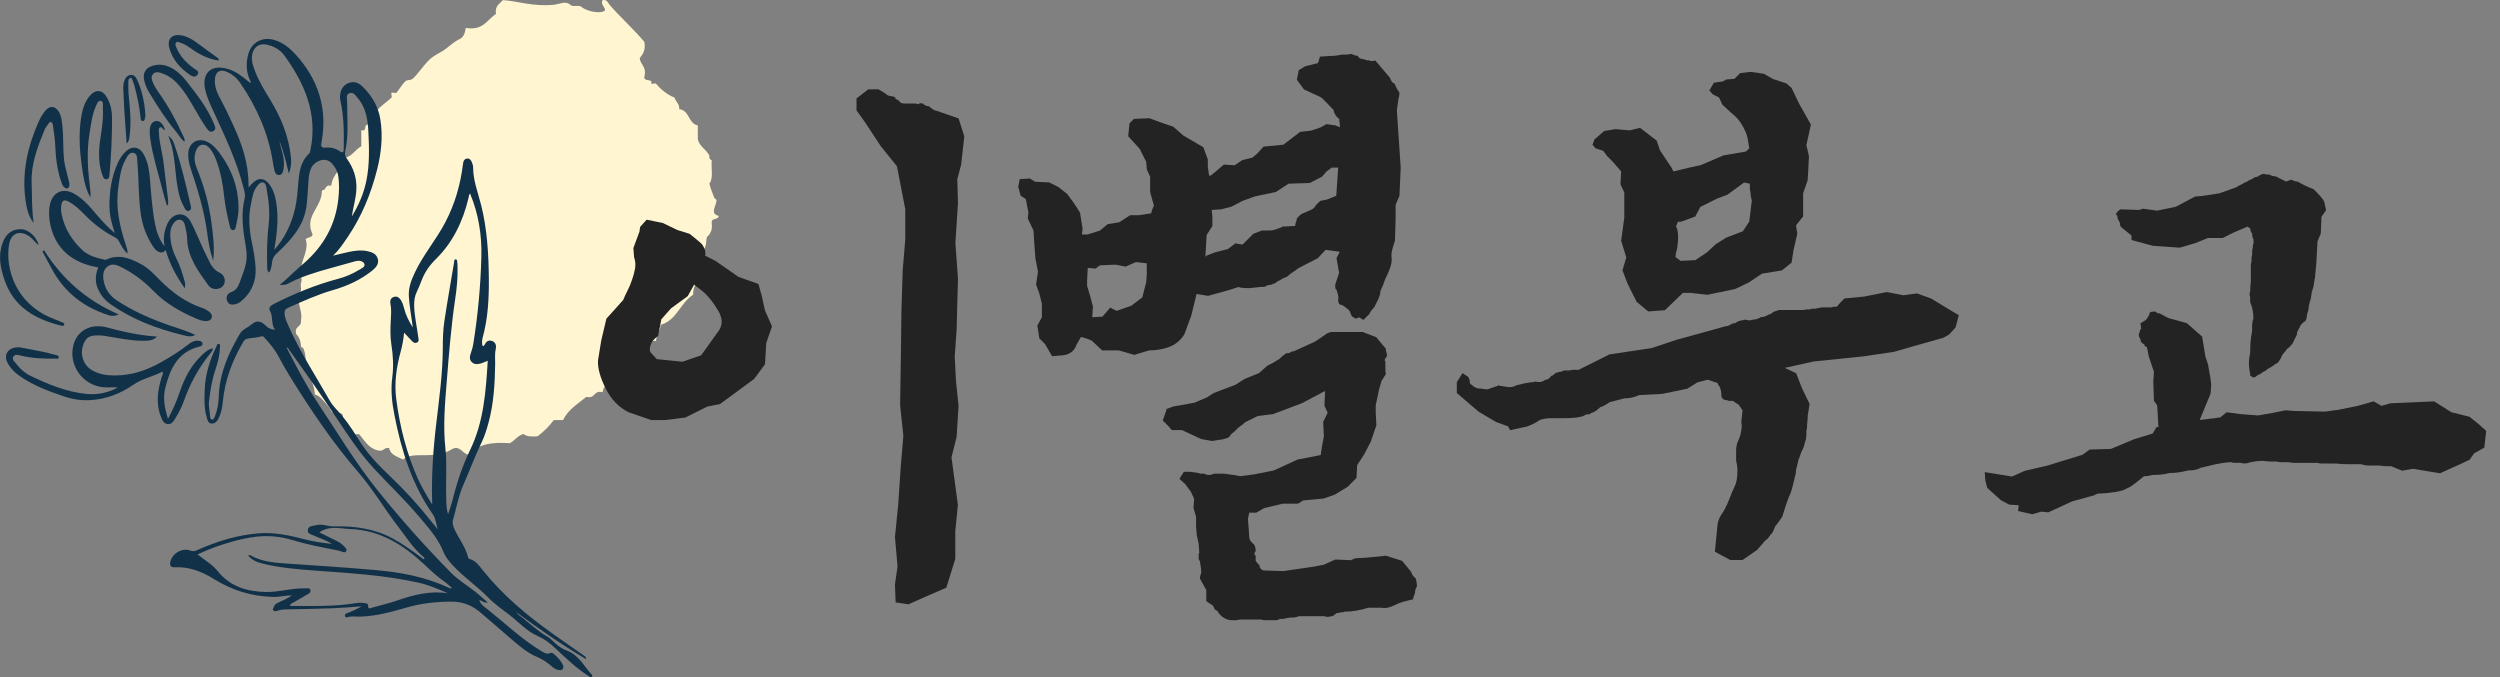 <svg width="155" height="42" viewBox="0 0 155 42" fill="none" xmlns="http://www.w3.org/2000/svg">
<rect x="0" y="0" width="155" height="42" fill="#808080" stroke="none"/>
<path fill-rule="evenodd" clip-rule="evenodd" d="M37.359 0.723C37.783 0.599 37.174 0.362 37.359 0.006C37.649 -0.036 37.68 0.16 37.793 0.295C38.366 0.971 39.28 1.797 39.951 2.597C40.044 3.123 39.853 3.361 39.662 3.603C39.708 4.037 40.105 4.119 39.951 4.754C39.899 5.023 40.286 4.925 40.384 5.043C40.4 5.064 40.364 5.172 40.384 5.188C40.436 5.219 40.632 5.141 40.673 5.188C40.895 5.461 41.319 5.864 41.824 6.05C41.886 6.323 42.134 6.411 42.113 6.767C42.764 6.84 42.66 7.66 43.264 7.774V8.636C43.378 9.095 43.786 9.265 43.982 9.642C43.961 9.807 44.013 9.9 44.126 9.931C44.085 10.422 44.24 11.098 43.982 11.371C44.049 11.65 44.137 11.903 44.271 12.233C44.291 12.29 44.421 12.393 44.415 12.378C44.477 12.682 43.946 13.245 44.56 13.384C44.544 13.658 44.085 13.482 44.126 13.818C44.163 14.133 44.126 14.319 43.982 14.535C43.971 14.556 43.827 14.706 43.837 14.68C43.739 14.969 43.848 15.33 43.548 15.542C43.543 15.97 43.713 16.089 43.693 16.404C43.651 17.121 42.955 17.452 42.975 18.272C42.18 18.773 41.964 19.852 40.962 20.141C40.937 20.549 40.699 20.74 40.673 21.147C40.327 21.034 40.286 21.442 40.095 21.581C40.044 21.617 39.847 21.534 39.806 21.581C39.698 21.715 39.651 21.756 39.517 21.87C39.295 22.056 39.207 22.494 38.8 22.448C38.82 22.804 38.572 22.892 38.511 23.166C38.144 23.568 37.463 23.656 37.359 24.317C36.787 24.172 36.926 24.745 36.353 24.606C35.832 25.039 35.218 25.385 34.913 26.046H34.335C34.046 26.428 33.71 26.763 33.328 27.052C32.972 27.073 32.637 27.073 32.466 26.908C32.079 27 31.919 27.32 31.604 27.48C30.799 27.424 30.118 27.465 29.591 27.77C29.416 27.873 29.018 27.821 29.158 28.198C28.729 28.198 28.668 27.826 28.296 27.77C28.022 27.78 27.888 27.971 27.578 28.059C27.444 28.095 27.284 28.028 27.145 28.059C27.026 28.084 27.006 28.188 26.856 28.203C26.205 28.27 25.416 28.1 24.987 28.492C24.642 28.306 24.208 28.219 24.125 27.775C23.779 27.718 23.811 28.038 23.408 27.919C22.83 27.78 22.598 27.29 22.257 26.913C21.921 26.959 21.705 26.887 21.539 26.768C21.426 26.448 21.235 26.206 21.25 25.762C21.214 25.462 20.616 25.726 20.533 25.473C20.435 25.277 20.254 25.055 20.105 24.9C19.939 24.729 19.805 24.528 19.526 24.466C19.464 23.852 19.273 23.372 18.948 23.026C18.948 22.469 18.995 22.02 18.804 21.586C18.773 21.519 18.67 21.596 18.659 21.442C18.649 21.23 18.582 20.905 18.37 20.724C18.215 20.187 18.726 20.311 18.659 19.862C18.762 19.408 18.515 18.985 18.515 18.567C18.515 18.247 18.613 18.205 18.659 17.988C18.685 17.854 18.618 17.689 18.659 17.56C18.768 17.204 18.613 17.338 18.659 16.698C18.706 16.048 19.175 15.449 18.948 14.83C19.062 14.706 19.341 14.742 19.382 14.54C18.835 13.374 19.965 12.889 19.96 11.805C20.244 11.805 20.141 11.413 20.533 11.516C20.631 10.752 21.224 10.478 21.395 9.787C21.854 9.673 22.025 9.265 22.401 9.069V8.063C22.706 8.171 22.598 7.882 22.69 7.774C22.747 7.712 22.933 7.691 22.98 7.629C23.072 7.5 23.052 7.325 23.124 7.196C23.165 7.118 23.258 7.216 23.268 7.051C23.284 6.783 23.965 6.354 24.275 6.045C24.322 5.998 24.229 5.807 24.275 5.756C24.322 5.704 24.512 5.802 24.564 5.756C24.719 5.621 24.894 5.26 25.137 5.038C25.25 4.935 25.436 4.992 25.571 4.894C25.818 4.708 26.242 4.078 26.577 3.743C26.84 3.479 27.067 3.381 27.439 3.164C27.728 2.999 28.012 2.674 28.445 2.447C28.729 2.349 28.828 2.065 28.879 1.73C29.973 1.915 30.19 1.219 30.748 0.868C30.67 0.357 30.98 0.238 31.181 0.006C32.064 0.057 33.024 0.424 34.345 0.295C34.675 0.264 35.073 0.026 35.352 0.295C35.527 0.465 35.904 0.274 36.069 0.439C36.209 0.579 36.88 0.847 37.365 0.728L37.359 0.723Z" fill="#FFF5D1"/>
<path d="M36.626 42C35.795 41.494 35.098 40.818 34.396 40.157C34.071 39.853 33.72 39.595 33.312 39.419C32.642 39.125 32.167 38.573 31.604 38.139C31.155 37.793 30.675 37.463 30.288 37.065C29.591 36.348 28.755 35.796 28.079 35.058C27.852 34.81 27.624 34.547 27.501 34.232C27.15 33.349 26.52 32.668 25.926 31.966C25.08 30.965 24.125 30.061 23.232 29.101C22.308 28.11 21.575 26.99 20.837 25.875C19.892 24.451 18.907 23.057 17.91 21.669C17.879 21.622 17.864 21.55 17.766 21.545C18.349 22.68 18.927 23.805 19.624 24.863C20.873 26.747 22.029 28.688 23.449 30.448C24.868 32.208 26.375 33.896 27.965 35.512C28.424 35.976 29.008 36.322 29.524 36.73C29.756 36.916 29.973 37.122 30.236 37.349C29.994 37.406 29.885 37.231 29.715 37.205C29.808 37.499 30.055 37.638 30.262 37.804C31.351 38.676 32.363 39.646 33.565 40.369C33.736 40.472 33.901 40.586 34.118 40.488C34.185 40.457 34.267 40.488 34.324 40.534C34.541 40.72 34.742 40.921 34.876 41.174C34.928 41.277 34.969 41.396 34.871 41.494C34.789 41.577 34.68 41.556 34.572 41.525C34.458 41.494 34.355 41.442 34.267 41.365C33.973 41.107 33.674 40.885 33.297 40.73C32.667 40.472 32.146 40.002 31.625 39.559C31.016 39.037 30.417 38.511 29.808 37.989C29.297 37.556 28.734 37.308 28.037 37.303C27.072 37.298 26.133 37.401 25.204 37.669C24.104 37.989 22.994 38.294 21.828 38.222C21.787 38.222 21.745 38.227 21.704 38.232C21.596 38.237 21.436 38.34 21.395 38.206C21.343 38.031 21.549 38.01 21.658 37.964C21.9 37.871 22.127 37.757 22.427 37.592C21.776 37.638 21.219 37.69 20.656 37.711C19.753 37.747 18.85 37.757 17.941 37.778C17.689 37.783 17.436 37.773 17.193 37.871C17.116 37.902 17.023 37.912 16.95 37.85C16.863 37.767 16.966 37.7 16.981 37.623C17.023 37.463 17.162 37.401 17.296 37.339C17.559 37.215 17.833 37.107 18.101 36.911C17.673 36.916 17.291 37.024 16.899 37.009C15.577 36.967 14.364 36.591 13.244 35.889C12.501 35.424 11.701 35.125 10.808 35.171C10.597 35.181 10.524 35.068 10.555 34.872C10.643 34.325 11.299 33.932 11.815 34.139C11.985 34.206 12.114 34.16 12.258 34.092C13.477 33.556 14.731 33.163 16.063 33.065C17.028 32.993 17.962 33.194 18.886 33.437C19.412 33.576 19.954 33.654 20.584 33.721C20.207 33.478 19.851 33.39 19.531 33.236C19.351 33.148 19.056 33.117 19.082 32.864C19.113 32.575 19.433 32.611 19.64 32.554C19.991 32.461 20.336 32.647 20.692 32.637C21.978 32.601 23.227 32.771 24.378 33.401C24.971 33.726 25.513 34.113 26.055 34.521C26.128 34.578 26.205 34.629 26.282 34.686C26.355 34.578 26.262 34.536 26.221 34.5C25.601 33.979 25.183 33.292 24.698 32.668C23.831 31.548 23.113 30.314 22.184 29.241C20.62 27.434 19.294 25.457 18.034 23.434C17.75 22.98 17.487 22.51 17.234 22.04C17.017 21.638 16.723 21.297 16.419 20.961C16.362 20.899 16.316 20.822 16.212 20.853C15.939 20.941 15.655 20.941 15.376 20.992C15.257 21.013 15.17 21.054 15.092 21.183C14.4 22.345 13.941 23.578 13.812 24.936C13.781 25.287 13.704 25.643 13.539 25.963C13.451 26.128 13.327 26.267 13.131 26.262C12.919 26.257 12.868 26.061 12.826 25.906C12.651 25.333 12.666 24.745 12.692 24.156C12.728 23.217 13.002 22.34 13.409 21.498C13.446 21.426 13.461 21.302 13.559 21.318C13.683 21.343 13.637 21.472 13.637 21.56C13.621 22.025 13.502 22.474 13.358 22.913C13.141 23.542 13.043 24.192 12.96 24.853C12.919 25.178 13.007 25.504 13.028 25.824C13.028 25.896 13.043 26.009 13.152 26.015C13.255 26.015 13.28 25.911 13.312 25.839C13.482 25.436 13.554 25.008 13.564 24.58C13.606 23.145 14.168 21.89 14.875 20.688C15.03 20.425 15.366 20.311 15.603 20.11C15.949 19.81 16.223 19.934 16.496 20.208C16.63 20.342 16.796 20.425 17.054 20.445C16.78 20.079 16.95 19.65 16.749 19.299C16.63 19.093 16.749 18.959 16.966 18.85C18.246 18.205 19.562 17.658 20.951 17.291C21.42 17.168 21.864 16.977 22.277 16.724C22.422 16.636 22.669 16.543 22.587 16.352C22.499 16.166 22.241 16.14 22.029 16.197C21.518 16.337 21.007 16.486 20.491 16.626C19.572 16.879 18.664 17.152 17.817 17.606C17.694 17.674 17.565 17.658 17.327 17.663C17.704 17.384 17.962 17.111 18.241 16.853C18.442 16.667 18.648 16.486 18.855 16.311C20.078 15.242 20.811 13.921 20.982 12.295C21.028 11.851 21.038 11.418 20.982 10.974C20.935 10.633 20.785 10.349 20.558 10.112C20.166 9.704 19.521 9.978 19.314 10.38C19.113 10.773 19.134 11.216 19.098 11.645C19.067 12.022 19.051 12.404 19.005 12.775C18.834 14.024 18.039 14.891 17.167 15.702C16.992 15.862 16.899 16.017 16.868 16.249C16.837 16.466 16.826 16.703 16.677 16.899C16.568 16.806 16.568 16.693 16.568 16.579C16.543 15.697 16.548 14.814 16.656 13.931C16.749 13.162 16.656 12.398 16.517 11.64C16.491 11.5 16.46 11.351 16.31 11.315C16.15 11.278 16.047 11.418 15.954 11.526C15.686 11.846 15.645 12.249 15.562 12.636C15.386 13.446 15.454 14.267 15.619 15.046C15.727 15.557 15.815 16.068 15.846 16.574C15.903 17.436 15.582 18.179 14.891 18.727C14.819 18.783 14.726 18.825 14.638 18.85C14.411 18.907 14.184 18.923 14.081 18.649C13.988 18.396 14.106 18.195 14.333 18.112C14.628 18.004 14.757 17.792 14.855 17.524C14.994 17.142 15.154 16.76 15.242 16.357C15.366 15.805 15.232 15.268 15.149 14.731C15.025 13.916 14.973 13.1 15.17 12.29C15.232 12.037 15.133 11.794 15.072 11.552C14.674 9.983 13.982 8.532 13.312 7.072C13.074 6.556 12.821 6.05 12.708 5.487C12.537 4.666 12.966 3.949 14.106 4.269C14.659 4.424 15.082 4.79 15.515 5.141C15.582 5.059 15.505 4.997 15.485 4.945C15.262 4.444 15.252 3.923 15.381 3.402C15.577 2.617 16.285 2.24 17.059 2.493C17.565 2.659 17.967 2.979 18.318 3.366C19.696 4.878 20.295 6.638 19.959 8.682C19.949 8.734 19.944 8.785 19.934 8.837C19.882 9.059 19.913 9.183 20.202 9.152C20.496 9.121 20.796 9.193 21.044 9.363C21.296 9.539 21.307 9.405 21.312 9.193C21.327 8.192 21.327 7.196 21.1 6.215C21.074 6.106 21.074 5.983 21.09 5.869C21.136 5.534 21.286 5.275 21.616 5.146C21.957 5.017 22.241 5.131 22.478 5.368C23.056 5.936 23.459 6.607 23.583 7.412C23.748 8.455 23.64 9.487 23.382 10.509C23 12.006 22.427 13.42 21.555 14.7C21.286 15.098 21.018 15.501 20.651 15.851C20.976 15.774 21.307 15.686 21.632 15.619C22.003 15.542 22.375 15.49 22.757 15.568C23.046 15.63 23.325 15.722 23.418 16.032C23.516 16.352 23.314 16.584 23.093 16.765C22.37 17.348 21.534 17.73 20.656 17.983C19.681 18.262 18.767 18.68 17.849 19.088C17.683 19.16 17.637 19.253 17.642 19.423C17.657 19.748 17.807 20.027 17.936 20.316C18.643 21.89 19.593 23.336 20.44 24.833C20.636 25.184 20.956 25.467 21.214 25.782C21.647 26.309 22.009 26.892 22.375 27.465C22.876 28.239 23.506 28.879 24.171 29.514C25.075 30.376 25.926 31.295 26.701 32.281C26.819 32.435 26.948 32.585 27.129 32.807C27.041 32.441 27.01 32.152 26.84 31.899C25.544 30.041 24.884 27.935 24.455 25.736C24.3 24.956 24.218 24.192 24.321 23.398C24.409 22.721 24.373 22.03 24.264 21.354C24.187 20.863 24.202 20.368 24.228 19.872C24.244 19.526 24.28 19.181 24.207 18.835C24.171 18.659 24.207 18.489 24.398 18.417C24.6 18.339 24.744 18.437 24.853 18.603C24.956 18.763 25.013 18.943 25.059 19.129C25.157 19.532 25.338 19.893 25.596 20.306C25.508 19.614 25.384 19 25.348 18.375C25.317 17.844 25.493 17.379 25.72 16.899C26.241 15.79 27.052 14.855 27.614 13.771C28.213 12.631 28.553 11.418 28.708 10.148C28.729 9.998 28.765 9.874 28.925 9.838C29.106 9.797 29.199 9.916 29.256 10.06C29.292 10.158 29.333 10.261 29.333 10.365C29.333 11.191 29.637 11.949 29.834 12.729C30.205 14.215 30.293 15.738 30.308 17.266C30.319 18.499 30.257 19.728 29.927 20.925C29.88 21.09 29.87 21.276 29.916 21.447C29.994 21.467 30.019 21.421 30.045 21.374C30.138 21.183 30.277 21.065 30.499 21.137C30.732 21.214 30.783 21.426 30.737 21.627C30.665 21.942 30.706 22.252 30.701 22.567C30.68 23.79 30.613 25.003 30.293 26.19C30.179 26.608 30.055 27.021 29.87 27.408C29.441 28.296 29.096 29.22 28.703 30.123C28.409 30.805 28.29 31.527 28.089 32.229C28.032 32.42 28.089 32.611 28.177 32.807C28.445 33.401 28.868 33.912 29.023 34.557C29.034 34.598 29.044 34.634 29.096 34.65C29.498 34.748 29.71 35.078 29.942 35.367C31.191 36.926 32.709 38.185 34.324 39.331C34.959 39.78 35.594 40.219 36.229 40.663C36.28 40.699 36.347 40.72 36.332 40.864C34.82 39.971 33.405 38.98 32.001 37.953C32.048 38.01 32.089 38.067 32.146 38.113C32.208 38.17 32.28 38.211 32.347 38.263C32.874 38.681 33.364 39.14 33.947 39.476C34.133 39.584 34.267 39.744 34.427 39.884C34.654 40.09 34.902 40.25 35.207 40.364C35.542 40.493 35.852 40.777 36.079 41.066C36.28 41.319 36.466 41.582 36.683 41.819C36.714 41.85 36.709 41.917 36.724 41.964H36.662L36.626 42ZM30.236 22.37C30.055 22.438 29.916 22.51 29.767 22.546C29.581 22.593 29.384 22.598 29.24 22.438C29.09 22.278 29.121 22.097 29.188 21.906C29.256 21.71 29.317 21.503 29.348 21.297C29.632 19.521 29.797 17.73 29.844 15.929C29.88 14.566 29.668 13.255 29.142 11.996C29.064 12.084 29.07 12.192 29.044 12.29C28.698 13.73 28.079 15.031 27.015 16.073C26.618 16.466 26.329 16.884 26.138 17.39C26.05 17.627 25.952 17.859 25.844 18.086C25.709 18.36 25.673 18.644 25.678 18.943C25.694 19.619 25.854 20.275 25.937 20.936C25.952 21.054 25.993 21.168 25.854 21.235C25.725 21.302 25.627 21.23 25.544 21.147C25.39 20.992 25.245 20.832 25.054 20.626C25.013 21.049 24.946 21.416 24.848 21.777C24.579 22.753 24.435 23.744 24.569 24.76C24.791 26.464 25.209 28.11 25.906 29.679C26.029 29.958 26.174 30.226 26.324 30.49C26.468 30.753 26.628 31.006 26.799 31.285C26.737 29.581 26.85 27.924 27.046 26.278C27.232 24.703 27.449 23.134 27.454 21.545C27.454 21.008 27.47 20.466 27.547 19.939C27.728 18.716 27.95 17.498 28.151 16.28C28.166 16.197 28.141 16.079 28.249 16.079C28.352 16.079 28.342 16.197 28.352 16.275C28.368 16.368 28.363 16.466 28.368 16.559C28.388 17.235 28.316 17.906 28.218 18.566C27.97 20.239 27.836 21.927 27.702 23.609C27.588 24.998 27.464 26.396 27.614 27.795C27.728 28.823 27.624 29.855 27.666 30.887C27.676 31.197 27.666 31.512 27.779 31.883C27.877 31.589 27.965 31.357 28.027 31.114C28.301 30.01 28.646 28.931 29.142 27.909C29.994 26.159 30.123 24.28 30.241 22.355L30.236 22.37ZM15.366 34.428C15.469 34.428 15.505 34.418 15.526 34.428C16.264 34.851 17.09 34.892 17.9 34.949C19.701 35.068 21.503 35.187 23.304 35.347C24.848 35.481 26.36 35.765 27.779 36.42C27.846 36.451 27.913 36.508 28.022 36.456C27.862 36.317 27.728 36.183 27.573 36.074C27.119 35.76 26.721 35.388 26.324 35.011C25.023 33.788 23.567 32.869 21.72 32.802C21.08 32.776 20.414 32.57 19.799 33.008C20.166 33.189 20.522 33.365 20.878 33.54C21.09 33.643 21.271 33.788 21.42 33.963C21.482 34.031 21.513 34.113 21.451 34.191C21.4 34.263 21.322 34.247 21.25 34.221C21.131 34.185 21.012 34.134 20.889 34.113C19.959 33.938 19.036 33.757 18.127 33.483C17.41 33.267 16.672 33.189 15.918 33.272C15.407 33.328 14.906 33.442 14.411 33.576C13.683 33.778 12.976 34.025 12.248 34.376C12.491 34.557 12.697 34.717 12.909 34.867C13.141 35.032 13.348 35.223 13.528 35.445C14.292 36.384 15.34 36.678 16.491 36.704C17.291 36.72 18.07 36.456 18.876 36.482C19.005 36.482 19.191 36.42 19.242 36.575C19.304 36.756 19.108 36.818 18.994 36.89C18.736 37.05 18.463 37.194 18.205 37.349C18.122 37.401 18.009 37.422 17.962 37.54C17.993 37.551 18.024 37.566 18.05 37.566C19.268 37.576 20.491 37.602 21.704 37.447C21.973 37.411 22.241 37.344 22.52 37.38C22.643 37.396 22.834 37.406 22.824 37.54C22.809 37.814 22.969 37.7 23.067 37.675C23.604 37.53 24.146 37.396 24.672 37.215C25.673 36.869 26.685 36.616 27.769 36.782C27.175 36.529 26.597 36.271 25.973 36.131C23.862 35.656 21.709 35.538 19.562 35.378C18.442 35.295 17.322 35.207 16.228 34.929C15.913 34.846 15.619 34.727 15.366 34.423V34.428ZM17.002 15.495C17.637 14.783 18.065 13.926 18.297 12.915C18.411 12.424 18.447 11.918 18.488 11.418C18.545 10.731 18.607 10.05 19.154 9.534C19.232 9.456 19.237 9.348 19.258 9.245C19.696 7.041 18.886 5.177 17.637 3.448C17.368 3.077 16.966 2.85 16.501 2.762C16.099 2.684 15.768 2.891 15.66 3.283C15.541 3.696 15.681 4.073 15.825 4.444C16.057 5.043 16.393 5.595 16.728 6.143C17.41 7.247 17.895 8.424 18.034 9.725C18.07 10.045 18.06 10.36 17.905 10.757C17.735 10.019 17.57 9.369 17.327 8.744C17.343 8.868 17.374 8.987 17.41 9.105C17.544 9.57 17.668 10.034 17.57 10.53C17.539 10.685 17.492 10.829 17.317 10.85C17.116 10.871 17.054 10.711 17.012 10.551C16.971 10.39 16.945 10.22 16.919 10.055C16.636 8.269 15.928 6.659 14.912 5.172C14.69 4.842 14.4 4.589 14.029 4.439C13.657 4.284 13.384 4.439 13.332 4.842C13.286 5.219 13.384 5.575 13.549 5.91C13.714 6.241 13.895 6.561 14.055 6.891C14.591 8.021 15.133 9.147 15.325 10.406C15.381 10.793 15.412 11.18 15.417 11.619C15.51 11.511 15.557 11.454 15.608 11.402C16.011 10.974 16.419 11.01 16.749 11.495C16.961 11.805 17.059 12.161 17.121 12.522C17.291 13.513 17.172 14.489 17.002 15.506V15.495ZM21.818 13.41C22.241 12.718 22.556 11.986 22.716 11.201C22.917 10.205 22.891 9.193 22.84 8.181C22.804 7.433 22.7 6.69 22.184 6.086C22.05 5.926 21.921 5.699 21.689 5.771C21.42 5.854 21.523 6.122 21.523 6.318C21.523 7.345 21.627 8.378 21.4 9.394C21.358 9.591 21.425 9.72 21.529 9.869C21.921 10.427 22.127 11.041 22.096 11.732C22.071 12.306 21.9 12.847 21.812 13.405L21.818 13.41Z" fill="#113149"/>
<path d="M7.902 15.722C7.639 15.49 7.525 15.232 7.391 14.989C7.329 14.876 7.267 14.783 7.143 14.721C6.452 14.375 5.843 13.911 5.301 13.364C4.981 13.043 4.666 12.718 4.258 12.502C3.979 12.352 3.845 12.419 3.799 12.729C3.768 12.925 3.783 13.126 3.83 13.322C4.01 14.189 4.459 14.891 5.094 15.495C5.492 15.872 5.987 15.98 6.488 16.104C6.524 16.115 6.57 16.104 6.607 16.084C7.391 15.733 8.088 16.022 8.764 16.388C9.192 16.62 9.533 16.977 9.869 17.322C10.648 18.112 11.515 18.762 12.584 19.108C12.718 19.155 12.847 19.242 12.966 19.325C13.089 19.418 13.177 19.542 13.12 19.707C13.064 19.872 12.919 19.903 12.764 19.908C12.568 19.908 12.393 19.846 12.217 19.774C11.2 19.346 10.261 18.814 9.482 18.009C8.934 17.441 8.3 16.966 7.592 16.6C7.288 16.44 6.958 16.285 6.648 16.538C6.359 16.78 6.369 17.126 6.441 17.472C6.545 17.973 6.828 18.35 7.247 18.628C8.243 19.289 9.327 19.759 10.452 20.156C10.989 20.347 11.546 20.492 12.109 20.77C11.809 20.925 11.546 20.827 11.314 20.77C9.734 20.388 8.227 19.816 6.88 18.881C6.503 18.623 6.214 18.272 6.044 17.839C5.874 17.415 5.93 16.997 6.09 16.579C4.475 16.311 3.468 15.433 3.133 13.988C3.035 13.575 3.009 13.157 3.086 12.734C3.231 11.934 3.876 11.609 4.583 12.001C5.192 12.341 5.626 12.878 6.07 13.4C6.39 13.771 6.725 14.133 7.118 14.447C6.942 13.911 6.792 13.384 6.787 12.822C6.777 11.861 6.916 10.938 7.324 10.06C7.443 9.812 7.592 9.585 7.794 9.394C8.181 9.028 8.635 9.085 8.898 9.549C9.162 10.008 9.244 10.514 9.291 11.03C9.368 11.975 9.43 12.92 9.605 13.849C9.703 14.365 9.869 14.855 10.204 15.273C10.122 14.866 10.158 14.473 10.292 14.086C10.338 13.947 10.4 13.807 10.478 13.689C10.86 13.142 11.515 13.157 11.825 13.745C12.104 14.272 12.32 14.835 12.573 15.377C12.718 15.691 12.873 16.001 13.027 16.311C13.151 16.558 13.322 16.76 13.585 16.889C13.822 17.002 13.962 17.199 13.931 17.472C13.905 17.689 13.771 17.833 13.559 17.895C13.296 17.968 13.059 17.885 12.909 17.679C12.284 16.806 11.634 15.944 11.603 14.798C11.593 14.52 11.531 14.236 11.464 13.962C11.427 13.813 11.355 13.653 11.169 13.627C10.978 13.601 10.849 13.72 10.751 13.859C10.545 14.153 10.534 14.489 10.571 14.829C10.617 15.253 10.741 15.65 10.937 16.027C11.175 16.486 11.314 16.982 11.458 17.472C11.489 17.575 11.489 17.673 11.458 17.88C10.916 17.111 10.524 16.367 10.271 15.5C10.163 15.645 10.024 15.686 9.874 15.629C9.719 15.573 9.611 15.454 9.518 15.325C9.074 14.669 8.811 13.942 8.712 13.157C8.578 12.125 8.609 11.077 8.516 10.04C8.496 9.823 8.532 9.534 8.279 9.477C8.016 9.42 7.897 9.699 7.783 9.89C7.489 10.411 7.422 10.999 7.339 11.583C7.154 12.827 7.407 14.009 7.799 15.175C7.84 15.294 7.871 15.413 7.902 15.537C7.907 15.562 7.902 15.593 7.902 15.697V15.722Z" fill="#113149"/>
<path d="M7.283 24.022C6.984 24.002 6.684 24.033 6.385 24.007C5.11 23.878 4.228 22.623 4.553 21.39C4.785 20.497 5.626 20.027 6.653 20.306C7.469 20.528 8.279 20.714 9.115 20.812C9.301 20.832 9.492 20.848 9.735 20.869C9.441 21.163 9.105 21.127 8.785 21.127C8.016 21.116 7.262 20.946 6.504 20.827C6.431 20.817 6.359 20.801 6.287 20.801C5.544 20.76 5.311 20.894 5.136 21.452C4.96 22.009 5.182 22.639 5.678 22.938C6.111 23.201 6.597 23.279 7.102 23.279C8.114 23.279 9.028 22.99 9.921 22.494C10.535 22.154 11.123 21.792 11.671 21.359C11.856 21.209 12.078 21.085 12.336 21.132C12.44 21.147 12.558 21.189 12.553 21.323C12.553 21.431 12.455 21.472 12.357 21.493C11.01 21.818 10.54 22.881 10.246 24.058C10.091 24.678 10.205 25.297 10.416 25.968C10.716 25.405 10.943 24.895 11.123 24.358C11.423 23.485 11.825 22.665 12.512 22.025C12.703 21.844 12.899 21.653 13.203 21.596C13.172 21.782 13.069 21.875 12.987 21.978C12.285 22.856 11.758 23.836 11.387 24.895C11.258 25.261 11.072 25.607 10.87 25.937C10.762 26.113 10.659 26.314 10.401 26.293C10.143 26.267 10.065 26.056 9.988 25.865C9.657 25.049 9.766 24.239 10.008 23.429C10.045 23.315 10.127 23.207 10.086 23.031C9.492 23.356 8.826 23.47 8.279 23.847C7.474 24.404 6.602 24.745 5.621 24.807C5.069 24.843 4.527 24.765 4.006 24.59C3.02 24.26 2.044 23.898 1.187 23.289C0.903 23.088 0.661 22.84 0.485 22.53C0.212 22.045 0.454 21.591 1.012 21.54C1.105 21.529 1.203 21.524 1.296 21.545C2.003 21.694 2.72 21.792 3.417 21.999C3.5 22.025 3.665 22.025 3.639 22.169C3.613 22.283 3.479 22.231 3.391 22.231C2.695 22.247 2.003 22.216 1.322 22.056C1.156 22.014 0.934 21.932 0.826 22.113C0.718 22.293 0.914 22.433 1.017 22.567C1.249 22.871 1.538 23.129 1.879 23.294C2.978 23.826 4.098 24.291 5.332 24.42C6.019 24.492 6.674 24.363 7.288 24.033L7.283 24.022Z" fill="#113149"/>
<path d="M5.621 12.27C5.347 11.8 5.229 11.299 5.146 10.788C4.955 9.58 4.836 8.367 5.053 7.149C5.131 6.721 5.265 6.313 5.544 5.967C5.926 5.503 6.359 5.544 6.643 6.065C6.855 6.452 6.948 6.876 6.948 7.309C6.948 8.465 6.896 9.622 6.793 10.778C6.793 10.829 6.777 10.881 6.772 10.933C6.757 11.02 6.731 11.098 6.628 11.113C6.514 11.134 6.437 11.072 6.4 10.979C6.338 10.835 6.287 10.685 6.251 10.535C6.06 9.761 6.153 8.987 6.277 8.218C6.364 7.686 6.406 7.154 6.38 6.612C6.375 6.483 6.421 6.292 6.256 6.256C6.075 6.215 6.029 6.411 5.967 6.535C5.714 7.077 5.652 7.665 5.554 8.244C5.353 9.451 5.451 10.654 5.606 11.857C5.621 11.991 5.606 12.125 5.606 12.264L5.621 12.27Z" fill="#113149"/>
<path d="M13.214 16.151C13.018 15.594 12.925 15.021 12.847 14.448C12.667 13.085 12.269 11.784 11.836 10.489C11.732 10.179 11.66 9.864 11.67 9.534C11.686 8.853 12.269 8.491 12.878 8.806C13.162 8.951 13.384 9.183 13.575 9.436C14.385 10.509 14.829 11.712 14.783 13.069C14.773 13.384 14.695 13.694 14.633 14.004C14.613 14.112 14.592 14.262 14.447 14.267C14.308 14.267 14.272 14.123 14.246 14.014C14.096 13.4 13.962 12.786 13.895 12.156C13.818 11.377 13.668 10.618 13.389 9.885C13.296 9.647 13.188 9.42 13.028 9.224C12.894 9.069 12.734 8.94 12.512 8.982C12.29 9.028 12.197 9.209 12.13 9.405C12.011 9.751 12.063 10.091 12.197 10.422C12.651 11.516 12.956 12.646 13.111 13.818C13.214 14.592 13.317 15.372 13.214 16.161V16.151Z" fill="#113149"/>
<path d="M2.08 13.813C1.75 13.395 1.647 12.894 1.579 12.393C1.347 10.685 1.714 9.074 2.405 7.526C2.519 7.278 2.653 7.036 2.839 6.834C3.102 6.545 3.402 6.566 3.623 6.891C3.82 7.18 3.835 7.521 3.871 7.856C3.949 8.558 3.892 9.265 3.98 9.962C4.036 10.39 4.171 10.798 4.269 11.222C4.289 11.314 4.31 11.407 4.3 11.5C4.279 11.691 4.134 11.743 3.99 11.619C3.882 11.526 3.84 11.392 3.794 11.263C3.536 10.52 3.453 9.756 3.422 8.971C3.407 8.568 3.329 8.166 3.278 7.763C3.267 7.676 3.247 7.583 3.149 7.567C3.066 7.552 3.025 7.634 2.989 7.691C2.906 7.81 2.808 7.928 2.756 8.063C2.328 9.11 1.92 10.163 1.961 11.335C1.992 12.161 1.961 12.987 2.085 13.813H2.08Z" fill="#113149"/>
<path d="M11.433 8.79C11.216 8.62 11.092 8.383 10.932 8.187C10.308 7.433 9.776 6.612 9.27 5.771C9.11 5.508 8.986 5.234 8.93 4.93C8.857 4.537 9.017 4.243 9.389 4.104C9.807 3.949 10.215 3.995 10.607 4.202C10.989 4.398 11.293 4.692 11.552 5.023C12.197 5.848 12.852 6.674 13.26 7.66C13.327 7.825 13.436 8.016 13.224 8.13C13.007 8.249 12.894 8.063 12.78 7.903C12.264 7.17 11.897 6.349 11.366 5.626C11.03 5.172 10.653 4.764 10.106 4.568C9.895 4.491 9.662 4.403 9.487 4.594C9.322 4.775 9.43 4.997 9.513 5.188C9.59 5.368 9.704 5.539 9.817 5.704C10.421 6.556 10.922 7.464 11.35 8.414C11.402 8.522 11.479 8.63 11.433 8.79Z" fill="#113149"/>
<path d="M2.4 15.206C2.173 15.036 2.039 14.809 1.827 14.659C1.239 14.246 0.681 14.442 0.563 15.149C0.31 16.693 1.007 18.799 3.154 19.697C3.386 19.795 3.618 19.883 3.851 19.981C3.913 20.006 4.011 20.032 3.98 20.13C3.954 20.218 3.866 20.213 3.794 20.192C2.204 19.795 0.878 19.062 0.294 17.4C0.026 16.631 -0.134 15.857 0.16 15.062C0.382 14.453 0.795 14.174 1.368 14.215C1.791 14.246 2.307 14.731 2.4 15.211V15.206Z" fill="#113149"/>
<path d="M13.555 3.753C12.945 3.665 12.414 3.407 11.918 3.061C11.686 2.901 11.459 2.726 11.18 2.648C11.098 2.628 11.005 2.545 10.917 2.638C10.845 2.721 10.881 2.819 10.917 2.907C11.144 3.485 11.562 3.908 12.053 4.264C12.181 4.357 12.373 4.419 12.254 4.615C12.145 4.796 11.954 4.765 11.81 4.667C11.185 4.243 10.69 3.707 10.494 2.958C10.354 2.416 10.664 2.096 11.222 2.189C11.572 2.246 11.877 2.411 12.161 2.617C12.605 2.937 13.043 3.263 13.482 3.583C13.524 3.614 13.58 3.629 13.555 3.748V3.753Z" fill="#113149"/>
<path d="M10.344 12.729C10.256 12.429 10.158 12.13 10.086 11.825C9.823 10.767 9.482 9.73 9.322 8.651C9.296 8.476 9.281 8.295 9.281 8.119C9.281 7.748 9.441 7.521 9.689 7.5C9.916 7.479 10.143 7.717 10.225 8.052C10.21 8.052 10.189 8.063 10.174 8.052C10.086 8.006 10.034 7.846 9.926 7.897C9.807 7.954 9.849 8.104 9.854 8.212C9.864 8.847 10.07 9.451 10.138 10.076C10.225 10.845 10.329 11.614 10.421 12.383C10.437 12.491 10.421 12.6 10.421 12.713C10.396 12.713 10.37 12.723 10.344 12.729Z" fill="#113149"/>
<path d="M2.73 15.511C3.85 17.297 5.363 18.629 7.365 19.496C7.087 19.614 6.911 19.599 6.736 19.542C5.244 19.067 4.072 18.19 3.293 16.817C3.066 16.414 2.854 16.001 2.632 15.594C2.663 15.568 2.694 15.542 2.73 15.511Z" fill="#113149"/>
<path d="M7.851 8.904C7.799 8.166 7.753 7.49 7.706 6.814C7.68 6.365 7.655 5.91 7.639 5.461C7.639 5.348 7.649 5.229 7.675 5.121C7.732 4.883 7.861 4.661 8.119 4.646C8.362 4.63 8.465 4.852 8.548 5.048C8.831 5.719 8.976 6.427 9.012 7.154C9.012 7.196 9.012 7.242 8.997 7.278C8.971 7.371 8.981 7.521 8.831 7.5C8.723 7.485 8.723 7.366 8.713 7.273C8.646 6.607 8.506 5.952 8.331 5.301C8.3 5.193 8.253 5.085 8.217 4.976C8.191 4.909 8.176 4.811 8.088 4.826C8 4.842 7.959 4.935 7.959 5.023C7.959 5.327 7.949 5.632 7.98 5.936C8.068 6.803 8.155 7.67 8.016 8.543C8 8.656 7.99 8.765 7.846 8.904H7.851Z" fill="#113149"/>
<path d="M10.432 8.424C10.726 8.62 10.772 8.858 10.845 9.064C11.247 10.236 11.521 11.444 11.8 12.646C11.83 12.786 11.918 12.992 11.727 13.064C11.536 13.137 11.464 12.93 11.392 12.796C11.226 12.502 11.123 12.177 11.056 11.851C10.814 10.742 10.912 9.575 10.432 8.424Z" fill="#113149"/>
<path d="M39.651 14.298L39.693 14.06L40.09 13.622L41.087 13.823L42 14.262L42.759 14.499C42.919 14.633 43.063 14.752 43.197 14.855C43.332 14.964 43.435 15.057 43.517 15.134C43.595 15.242 43.657 15.351 43.698 15.475C43.739 15.594 43.745 15.723 43.719 15.852L44.354 16.172L45.789 17.168L47.022 17.607L47.224 18.324L47.425 19.238L47.864 20.234L47.507 21.271L47.43 22.582L46.754 23.496L44.643 25.049L43.848 25.209L42.496 25.886L41.221 26.046H40.385L38.991 25.566C38.382 25.271 37.902 24.781 37.556 24.095C37.21 23.403 37.05 22.82 37.076 22.345L37.277 21.111L37.597 19.759L38.635 18.603C38.712 18.417 38.805 18.216 38.913 18.004C39.022 17.792 39.115 17.565 39.192 17.328C39.27 17.116 39.331 16.889 39.373 16.652C39.414 16.414 39.394 16.172 39.311 15.934L39.27 15.377L39.667 14.303L39.651 14.298ZM43.038 17.643L42.64 18.36L41.603 19.119L41.004 19.795L40.803 20.832C40.565 20.992 40.41 21.173 40.343 21.369C40.276 21.571 40.271 21.72 40.322 21.829L40.72 22.267L42.315 22.427L43.471 22.03L44.467 20.636C44.813 20.239 44.834 19.779 44.529 19.263C44.225 18.747 43.9 18.34 43.554 18.05L43.038 17.653V17.643ZM53.113 6.096L53.83 5.539H54.465L54.863 5.776C54.94 5.854 55.028 5.91 55.121 5.936C55.214 5.962 55.301 5.978 55.379 5.978C55.405 6.003 55.446 6.019 55.498 6.019C55.498 6.07 55.508 6.112 55.539 6.138C55.565 6.163 55.606 6.179 55.657 6.179L55.859 6.38C55.936 6.406 56.029 6.421 56.138 6.421H56.814C56.84 6.447 56.876 6.463 56.912 6.463C56.948 6.463 56.999 6.437 57.051 6.385C57.103 6.411 57.17 6.427 57.247 6.427C57.273 6.478 57.319 6.52 57.387 6.545C57.454 6.571 57.526 6.587 57.603 6.587C57.629 6.612 57.655 6.638 57.681 6.664C57.707 6.69 57.748 6.716 57.8 6.741C57.825 6.767 57.861 6.793 57.898 6.819C57.939 6.845 57.985 6.86 58.037 6.86L59.431 7.34L59.787 8.455L59.591 10.205L59.353 11.118L59.395 12.589L59.234 15.057L59.395 17.287L59.353 18.799L59.312 20.43L59.193 22.102L59.271 23.615L59.431 25.168L59.312 27.078L58.992 28.353L59.389 31.3L59.229 32.931V34.645L58.672 36.436L57.48 36.952L56.323 37.468L55.529 37.349L55.487 36.235L55.647 35.12L55.487 33.287L55.688 31.295L55.849 28.905L56.008 27.032L55.807 25.122L55.849 22.453L55.89 19.227L55.967 16.76L56.127 14.85V12.977L55.611 10.308L54.615 9.074L53.619 7.562L53.103 6.845V6.086L53.113 6.096Z" fill="#232323"/>
<path d="M63.141 11.547L63.219 11.108L63.853 11.067L64.174 11.268L65.051 11.309L65.609 11.588L66.166 12.027L66.605 12.625L66.961 13.183L67.121 14.179L67.079 14.535H67.436L68.194 14.298L68.674 13.9L69.392 13.782L70.068 13.343H70.626L71.384 13.224V13.183L71.425 13.023L71.544 12.744L71.307 11.908V10.953L71.106 10.514L71.064 10.034L70.667 9.239L69.949 8.445L70.027 7.65L70.305 7.371L71.26 7.33L72.138 7.65L72.737 7.851L73.371 8.408L74.605 9.126L74.884 9.885V10.323L74.961 10.881H75.08L75.875 10.205L76.551 10.246L77.026 9.926L77.661 9.766L77.981 9.487L78.337 9.09L79.57 8.971L80.608 8.176L81.284 8.099L81.883 7.897L82.239 7.696L82.796 7.774L83.075 7.892C83.075 7.784 83.07 7.686 83.055 7.593C83.039 7.5 83.034 7.428 83.034 7.376C82.957 7.325 82.879 7.252 82.817 7.159C82.75 7.066 82.704 6.953 82.678 6.819C82.6 6.741 82.466 6.602 82.28 6.401C82.094 6.199 81.96 6.075 81.883 6.024L80.845 5.544L80.407 4.945L80.525 4.346L80.923 4.109L81.718 3.908L81.836 3.51L82.471 3.469C82.58 3.469 82.688 3.464 82.812 3.448C82.931 3.433 83.055 3.417 83.189 3.386H83.468C83.519 3.386 83.576 3.381 83.627 3.366C83.679 3.35 83.736 3.345 83.787 3.345C83.865 3.371 83.932 3.397 83.989 3.422C84.04 3.448 84.108 3.464 84.19 3.464C84.216 3.541 84.262 3.598 84.329 3.624C84.397 3.65 84.469 3.665 84.546 3.665C84.598 3.691 84.655 3.711 84.706 3.727C84.758 3.742 84.825 3.748 84.907 3.748C84.933 3.773 84.98 3.789 85.047 3.789C85.114 3.789 85.186 3.773 85.264 3.748L86.177 4.821C86.203 4.899 86.239 4.976 86.275 5.038C86.317 5.105 86.373 5.152 86.456 5.177C86.482 5.229 86.508 5.286 86.533 5.337C86.559 5.389 86.585 5.446 86.611 5.497C86.637 5.549 86.662 5.595 86.688 5.637C86.714 5.678 86.74 5.709 86.766 5.735C86.766 5.869 86.75 5.972 86.724 6.055C86.699 6.132 86.683 6.215 86.683 6.292L86.606 6.85L86.843 10.396L86.766 12.145L86.528 12.703V13.58L86.487 14.933C86.409 15.144 86.348 15.346 86.306 15.531C86.265 15.717 86.26 15.887 86.286 16.048C86.286 16.233 86.255 16.419 86.188 16.605C86.121 16.791 86.048 16.961 85.971 17.121C85.945 17.173 85.919 17.23 85.893 17.281C85.868 17.333 85.852 17.374 85.852 17.4C85.826 17.451 85.806 17.498 85.79 17.539C85.775 17.581 85.769 17.611 85.769 17.637C85.718 17.746 85.671 17.844 85.63 17.937C85.589 18.03 85.568 18.117 85.568 18.195C85.568 18.246 85.553 18.303 85.527 18.355C85.501 18.406 85.475 18.474 85.45 18.556L85.212 19.036C85.135 19.113 85.067 19.196 85.011 19.273C84.959 19.351 84.918 19.418 84.892 19.475L84.536 19.831L84.257 19.671C84.18 19.723 84.113 19.748 84.056 19.748C83.999 19.748 83.963 19.723 83.937 19.671C83.885 19.671 83.839 19.64 83.798 19.573C83.757 19.506 83.725 19.423 83.7 19.315C83.648 19.237 83.581 19.17 83.498 19.113C83.421 19.062 83.328 18.995 83.22 18.912C83.111 18.912 83.039 18.871 83.003 18.794C82.967 18.716 82.957 18.608 82.982 18.474C82.982 18.396 82.967 18.308 82.941 18.215C82.915 18.122 82.889 18.035 82.864 17.957C82.812 17.931 82.786 17.89 82.786 17.839V17.637L83.024 16.92L82.864 16.006L83.065 15.609L82.187 15.49L81.707 16.006L80.474 16.641C80.448 16.667 80.412 16.693 80.376 16.719C80.334 16.744 80.303 16.77 80.278 16.796C80.226 16.822 80.185 16.848 80.159 16.873C80.133 16.899 80.107 16.915 80.082 16.915C80.056 16.941 80.014 16.977 79.963 17.013C79.911 17.054 79.854 17.101 79.803 17.152C79.725 17.178 79.643 17.214 79.565 17.25C79.488 17.286 79.431 17.323 79.405 17.348C79.354 17.374 79.297 17.4 79.245 17.426C79.194 17.451 79.137 17.493 79.085 17.544C79.008 17.57 78.941 17.596 78.884 17.622C78.832 17.648 78.791 17.663 78.765 17.663C78.714 17.663 78.657 17.668 78.605 17.684C78.554 17.699 78.512 17.72 78.487 17.746C78.435 17.771 78.378 17.787 78.326 17.787H78.208L77.449 17.864C77.052 17.864 76.84 17.839 76.814 17.787L76.179 17.988L74.904 18.344L74.187 18.226L73.867 19.542L73.428 20.734C73.191 21.106 72.876 21.364 72.494 21.509C72.107 21.653 71.689 21.725 71.24 21.725L70.326 22.004L69.371 21.725H68.334L67.699 21.127L67.42 21.008L67.023 20.889L66.744 21.369C66.667 21.607 66.532 21.782 66.347 21.885C66.161 21.994 65.934 22.045 65.67 22.045L65.232 22.087L64.793 21.333L64.437 20.977L64.318 20.182L64.597 19.666V18.83L64.437 18.195L64.236 17.637L64.354 16.842L64.194 16.006L64.117 14.969L64.076 14.293L63.719 13.534L63.761 13.178L63.601 12.342L63.281 12.14L63.121 11.541L63.141 11.547ZM67.441 16.605L67.4 17.4V17.72L67.601 18.396L67.761 18.995L67.719 19.671L68.354 19.63L68.834 19.072L69.232 19.273L70.145 18.953L70.822 18.437L71.059 17.524L71.1 17.044V16.326L70.424 16.249L69.789 16.528L69.154 16.409L68.2 16.45L67.921 16.651L67.441 16.61V16.605ZM72.298 25.364L72.737 25.204L73.175 25.127L74.053 24.967L74.811 24.647L75.25 24.368L76.603 23.852L77.16 23.496L78.037 23.14C78.146 23.062 78.223 22.995 78.275 22.938C78.326 22.887 78.383 22.84 78.435 22.799C78.487 22.758 78.543 22.711 78.595 22.66L78.915 22.5L79.312 22.262C79.39 22.185 79.467 22.117 79.529 22.061C79.596 22.009 79.668 21.957 79.746 21.901C79.854 21.901 79.932 21.89 79.983 21.86C80.009 21.834 80.05 21.813 80.102 21.797C80.154 21.782 80.195 21.777 80.221 21.777L81.537 21.178L82.296 20.662L82.497 20.585H84.489L85.326 20.905L85.924 21.622V21.741C85.924 21.767 85.94 21.792 85.966 21.818V21.937C85.966 21.963 85.981 21.978 86.007 21.978C86.007 22.03 85.981 22.097 85.93 22.18C85.878 22.231 85.852 22.277 85.852 22.319C85.852 22.36 85.868 22.391 85.893 22.417V22.995C85.893 23.062 85.909 23.124 85.935 23.176L85.656 23.614L85.496 24.172L85.295 25.127V25.607L85.336 26.366L84.98 27.403L84.582 28.162L84.144 28.838L84.102 29.633L83.545 30.19L82.75 30.67L82.074 30.908L80.799 31.026L80.479 31.228H79.524L78.368 31.506L77.888 31.785H77.449L77.372 32.183L77.413 32.699L77.454 33.297C77.454 33.375 77.48 33.458 77.532 33.535C77.583 33.612 77.65 33.679 77.733 33.736C77.785 33.814 77.821 33.891 77.831 33.953C77.847 34.02 77.852 34.092 77.852 34.17C77.8 34.221 77.774 34.278 77.774 34.33C77.774 34.381 77.8 34.423 77.852 34.449V34.769C77.903 34.846 77.95 34.908 77.991 34.949C78.032 34.99 78.063 35.021 78.089 35.047C78.089 35.125 78.11 35.192 78.151 35.248C78.192 35.3 78.249 35.341 78.332 35.367L79.565 35.408L81.475 35.13L82.074 35.011L82.791 34.691L83.746 34.732L84.025 34.614L84.742 34.572L85.935 34.454L86.931 34.774L87.488 35.45C87.514 35.527 87.55 35.599 87.586 35.667C87.628 35.734 87.684 35.791 87.767 35.847C87.793 35.925 87.814 36.012 87.829 36.105C87.844 36.198 87.85 36.286 87.85 36.363C87.798 36.441 87.762 36.513 87.751 36.58C87.736 36.647 87.731 36.704 87.731 36.761C87.705 36.838 87.679 36.91 87.653 36.978C87.628 37.045 87.612 37.102 87.612 37.158C87.375 37.21 87.158 37.267 86.977 37.318C86.791 37.37 86.621 37.437 86.461 37.52C86.301 37.602 86.157 37.654 86.022 37.68C85.888 37.705 85.769 37.705 85.666 37.68H84.83C84.593 37.757 84.345 37.819 84.092 37.86C83.839 37.902 83.597 37.922 83.354 37.922C83.302 37.948 83.256 37.964 83.215 37.964H83.117C83.091 37.964 83.049 37.979 82.998 38.005H82.879C82.827 38.056 82.771 38.098 82.719 38.123C82.693 38.149 82.673 38.17 82.657 38.185C82.642 38.201 82.621 38.206 82.595 38.206H82.518C82.44 38.232 82.373 38.247 82.316 38.247C82.26 38.247 82.198 38.232 82.115 38.206H80.52C80.469 38.232 80.401 38.253 80.319 38.268C80.242 38.283 80.159 38.289 80.082 38.289C80.004 38.289 79.927 38.294 79.865 38.309C79.798 38.325 79.751 38.33 79.725 38.33C79.674 38.356 79.617 38.371 79.565 38.371H79.364C79.312 38.397 79.266 38.418 79.225 38.433C79.183 38.449 79.152 38.454 79.127 38.454H78.549C78.347 38.454 78.234 38.438 78.208 38.413H76.856C76.778 38.438 76.69 38.454 76.597 38.454H76.298C76.112 38.428 75.947 38.361 75.802 38.253C75.658 38.144 75.544 38.015 75.462 37.855C75.436 37.855 75.41 37.85 75.385 37.834C75.359 37.819 75.333 37.803 75.307 37.773C75.307 37.747 75.292 37.711 75.266 37.675C75.24 37.633 75.214 37.587 75.188 37.535C75.111 37.483 75.034 37.437 74.972 37.396C74.904 37.354 74.858 37.324 74.832 37.298C74.806 37.298 74.791 37.272 74.791 37.22V36.585L74.393 35.868C74.393 35.816 74.399 35.76 74.414 35.708C74.43 35.656 74.445 35.589 74.476 35.507C74.476 35.429 74.471 35.326 74.455 35.207C74.44 35.089 74.419 34.949 74.393 34.789C74.342 34.737 74.316 34.676 74.316 34.608V34.392C74.316 34.34 74.332 34.299 74.357 34.273L74.316 33.715L74.197 33.158L74.156 32.642V32.043L73.996 31.486L74.037 30.928L73.836 30.49L73.48 30.01L73.124 29.689L73.402 29.251H73.8L74.316 29.328C74.368 29.354 74.419 29.369 74.476 29.369H74.677C74.755 29.421 74.848 29.447 74.956 29.447C75.064 29.447 75.168 29.421 75.276 29.369H75.911L76.468 29.447L76.907 29.524L77.785 29.406L78.977 29.168L80.448 28.492L81.883 28.213L81.96 27.697L82.079 27.062L82.038 26.149L82.316 25.591L82.115 25.152L82.156 24.239L80.722 24.998L78.93 25.674L77.976 25.793L77.181 26.19L77.062 26.309C77.036 26.334 76.995 26.36 76.943 26.386C76.917 26.412 76.881 26.438 76.845 26.464C76.804 26.489 76.773 26.515 76.747 26.541C76.67 26.618 76.603 26.686 76.551 26.742C76.499 26.794 76.443 26.835 76.391 26.861C76.339 26.913 76.283 26.98 76.231 27.062C76.179 27.114 76.133 27.15 76.092 27.16C76.05 27.176 76.019 27.181 75.993 27.181C75.916 27.207 75.849 27.227 75.792 27.243C75.741 27.258 75.684 27.264 75.632 27.264L75.152 27.341L74.476 27.222L73.284 26.665H72.649L72.448 26.427L72.091 26.071L72.329 25.395L72.298 25.364ZM75.126 13.018L75.168 13.457V14.014L74.811 14.571L74.734 15.924L74.811 15.846L75.328 15.645L76.123 15.444L76.597 15.088L77.036 15.165L77.712 14.489C77.738 14.489 77.779 14.473 77.831 14.447C77.883 14.422 77.95 14.396 78.032 14.37C78.084 14.344 78.141 14.324 78.192 14.308C78.244 14.293 78.301 14.287 78.352 14.287H78.791C78.817 14.287 78.863 14.282 78.93 14.267C78.998 14.251 79.07 14.236 79.147 14.205C79.225 14.179 79.302 14.153 79.364 14.127C79.431 14.102 79.478 14.076 79.503 14.05L80.298 14.009C80.298 13.983 80.303 13.937 80.319 13.869C80.334 13.802 80.35 13.745 80.381 13.689C80.381 13.637 80.396 13.58 80.422 13.529C80.448 13.477 80.489 13.436 80.541 13.41C80.593 13.333 80.675 13.271 80.778 13.229C80.887 13.188 80.99 13.142 81.098 13.09C81.176 13.064 81.263 13.023 81.356 12.971C81.449 12.92 81.522 12.837 81.573 12.734L81.852 12.455L82.249 12.378L82.848 12.14L82.967 10.39H82.569L82.249 10.628L81.971 10.948L81.212 11.345L79.896 11.387L79.101 11.903L77.785 12.182L77.026 12.46L76.35 12.816L75.715 12.976L75.116 13.018H75.126Z" fill="#232323"/>
<path d="M110.684 22.82L111.36 23.14L111.716 24.053L112.196 25.049L112.078 25.767C112.078 25.901 112.073 26.025 112.057 26.144C112.042 26.262 112.036 26.376 112.036 26.484C112.036 26.536 112.031 26.582 112.016 26.624C112 26.665 111.995 26.696 111.995 26.722V26.959C111.995 27.037 111.99 27.119 111.974 27.197C111.959 27.274 111.938 27.341 111.913 27.398C111.887 27.532 111.851 27.651 111.814 27.754C111.773 27.863 111.727 27.955 111.675 28.033C111.649 28.11 111.629 28.177 111.613 28.234C111.598 28.286 111.577 28.343 111.551 28.394C111.525 28.446 111.505 28.503 111.489 28.554C111.474 28.606 111.469 28.647 111.469 28.673L111.35 29.153C111.35 29.23 111.345 29.313 111.329 29.39C111.314 29.468 111.293 29.55 111.267 29.628C111.216 29.865 111.159 30.087 111.107 30.283C111.056 30.485 110.989 30.66 110.906 30.82C110.829 31.032 110.751 31.238 110.689 31.439C110.622 31.641 110.56 31.832 110.509 32.017C110.457 32.095 110.4 32.178 110.349 32.255C110.297 32.332 110.256 32.389 110.23 32.415C110.178 32.492 110.132 32.554 110.091 32.596C110.049 32.637 110.029 32.683 110.029 32.735C110.003 32.761 109.977 32.812 109.951 32.895C109.951 32.921 109.936 32.957 109.91 32.993C109.884 33.034 109.843 33.081 109.791 33.132C109.74 33.21 109.683 33.287 109.631 33.349C109.58 33.416 109.512 33.473 109.43 33.53L108.95 34.087L108.036 34.722H107.277L106.323 34.206L106.483 32.575C106.483 32.498 106.503 32.394 106.545 32.276C106.586 32.157 106.643 32.028 106.725 31.899C106.803 31.79 106.87 31.687 106.926 31.579C106.978 31.47 107.035 31.367 107.087 31.259C107.112 31.181 107.148 31.099 107.185 31.021C107.221 30.944 107.257 30.861 107.283 30.784C107.308 30.706 107.345 30.619 107.381 30.526C107.422 30.433 107.468 30.335 107.52 30.227C107.597 30.067 107.654 29.901 107.68 29.731C107.706 29.561 107.721 29.364 107.721 29.153C107.721 29.075 107.716 28.983 107.701 28.874C107.685 28.766 107.665 28.663 107.639 28.554V27.955C107.639 27.878 107.644 27.79 107.659 27.697C107.675 27.604 107.69 27.517 107.721 27.439C107.747 27.362 107.783 27.279 107.819 27.202C107.856 27.124 107.892 27.032 107.918 26.923C107.943 26.789 107.964 26.665 107.979 26.546C107.995 26.428 107.985 26.299 107.959 26.169L108.036 25.452C108.01 25.4 107.974 25.349 107.938 25.292C107.897 25.24 107.85 25.173 107.799 25.091C107.747 25.065 107.69 25.029 107.639 24.993C107.587 24.951 107.52 24.905 107.437 24.853H107.221C107.154 24.853 107.107 24.838 107.081 24.812C106.973 24.812 106.89 24.786 106.823 24.735C106.756 24.683 106.725 24.6 106.725 24.497C106.725 24.42 106.72 24.337 106.705 24.26C106.689 24.182 106.668 24.1 106.643 24.022C106.565 23.919 106.508 23.821 106.483 23.744L105.884 23.542L105.249 23.702L104.614 24.1L103.06 24.42L101.626 24.497C101.517 24.549 101.388 24.595 101.228 24.637C101.068 24.678 100.898 24.698 100.712 24.698C100.5 24.75 100.32 24.797 100.175 24.838C100.031 24.879 99.902 24.91 99.798 24.936C99.69 25.013 99.587 25.08 99.478 25.137C99.37 25.189 99.277 25.23 99.2 25.256C99.122 25.333 99.034 25.411 98.942 25.473C98.849 25.54 98.751 25.586 98.642 25.612C98.591 25.664 98.544 25.689 98.503 25.689H98.364L98.126 25.808C97.94 25.86 97.749 25.896 97.548 25.906C97.347 25.922 97.171 25.927 97.011 25.927H96.294C96.134 25.927 95.989 25.932 95.855 25.948C95.721 25.963 95.592 25.994 95.457 26.046C95.38 26.097 95.303 26.144 95.241 26.185C95.174 26.226 95.117 26.257 95.06 26.283C95.008 26.309 94.947 26.335 94.879 26.36C94.812 26.386 94.755 26.412 94.699 26.438L93.625 26.675L93.507 26.438L92.748 26.159L91.674 25.524L90.838 24.807L90.322 24.368V23.692L90.678 23.134L91.034 23.372C91.06 23.424 91.081 23.47 91.096 23.511C91.112 23.553 91.117 23.584 91.117 23.609C91.117 23.687 91.132 23.749 91.158 23.79C91.184 23.831 91.21 23.852 91.235 23.852C91.313 23.929 91.4 23.991 91.493 24.033C91.586 24.074 91.7 24.095 91.834 24.095C91.968 24.12 92.077 24.136 92.175 24.136C92.273 24.136 92.355 24.11 92.433 24.058C92.459 24.058 92.495 24.053 92.531 24.038C92.572 24.022 92.619 24.007 92.67 23.976C92.696 23.976 92.732 23.971 92.768 23.955C92.81 23.94 92.856 23.924 92.908 23.893C92.933 23.893 92.959 23.898 92.985 23.914C93.011 23.929 93.052 23.934 93.104 23.934C93.13 23.934 93.171 23.94 93.223 23.955C93.274 23.971 93.331 23.976 93.383 23.976C93.491 24.002 93.594 24.012 93.703 23.997C93.811 23.981 93.904 23.95 93.981 23.898C94.09 23.873 94.193 23.847 94.301 23.821C94.41 23.795 94.513 23.769 94.621 23.744C94.673 23.744 94.73 23.738 94.781 23.723C94.833 23.707 94.89 23.702 94.941 23.702C94.993 23.702 95.039 23.697 95.081 23.682C95.122 23.666 95.168 23.661 95.22 23.661C95.297 23.687 95.39 23.697 95.499 23.682C95.607 23.666 95.71 23.62 95.819 23.542C95.896 23.542 95.963 23.522 96.02 23.48C96.072 23.439 96.129 23.382 96.18 23.3C96.206 23.3 96.232 23.294 96.258 23.279C96.283 23.264 96.309 23.248 96.335 23.217C96.361 23.191 96.387 23.171 96.412 23.155C96.438 23.14 96.48 23.124 96.531 23.093C96.557 23.093 96.593 23.088 96.629 23.073C96.671 23.057 96.701 23.052 96.727 23.052C96.753 23.052 96.789 23.047 96.825 23.031C96.867 23.016 96.913 23 96.965 22.969H97.223C97.316 22.969 97.403 22.959 97.481 22.928H97.858C97.899 22.928 97.93 22.918 97.956 22.887L99.788 21.973L102.415 21.576L103.969 21.059L105.719 20.579L106.994 20.223C107.071 20.223 107.138 20.208 107.195 20.182C107.247 20.156 107.314 20.115 107.396 20.063C107.474 20.063 107.541 20.048 107.597 20.022C107.649 19.996 107.716 19.955 107.799 19.903C107.825 19.903 107.861 19.898 107.897 19.883C107.938 19.867 107.969 19.862 107.995 19.862C108.021 19.862 108.057 19.857 108.093 19.841C108.134 19.826 108.181 19.821 108.232 19.821C108.31 19.847 108.387 19.862 108.449 19.862C108.511 19.862 108.589 19.847 108.666 19.821C108.743 19.821 108.831 19.805 108.924 19.779C109.017 19.754 109.105 19.712 109.182 19.661C109.26 19.661 109.342 19.645 109.42 19.619C109.497 19.594 109.58 19.552 109.657 19.501C109.709 19.501 109.755 19.485 109.796 19.459C109.838 19.434 109.884 19.392 109.936 19.341L110.292 19.222H111.665C111.784 19.222 111.907 19.207 112.042 19.181H112.202C112.227 19.181 112.253 19.176 112.279 19.16C112.305 19.145 112.331 19.14 112.356 19.14H112.516C112.568 19.14 112.635 19.124 112.718 19.098C112.795 19.098 112.862 19.083 112.919 19.057H113.518C113.569 19.057 113.626 19.041 113.678 19.016H113.879L113.957 18.938C113.982 18.912 113.998 18.887 113.998 18.861C114.049 18.835 114.091 18.794 114.117 18.742L114.354 18.505L115.588 18.386L116.981 18.107L118.019 18.308L118.855 18.19L119.732 18.51L120.847 19.186L121.446 19.542L121.245 20.301L120.847 20.739L120.491 20.941L118.659 21.457L117.425 21.813L115.551 22.092L112.444 22.412L110.653 22.809L110.684 22.82ZM98.74 8.961L98.859 8.641L99.458 8.125L100.134 8.006L101.047 8.083L101.682 7.923L102.199 8.321L102.715 8.718L102.916 9.317L103.633 10.391L103.752 10.628L104.748 10.391L105.466 10.231L106.859 9.632L108.253 9.394L108.454 9.193C108.428 9.059 108.403 8.899 108.377 8.713C108.351 8.527 108.299 8.341 108.217 8.156C108.139 7.97 108.031 7.779 107.897 7.578C107.763 7.376 107.577 7.185 107.339 6.999L106.782 6.483L106.581 6.045L106.183 5.843L105.982 5.606L106.261 5.126L106.818 5.048L107.019 4.93L107.536 4.888L107.892 4.532L108.527 4.455L109.363 4.574L109.92 4.894L110.756 5.172L111.076 5.451L111.556 6.447L112.274 7.722L112.155 8.28L111.995 8.997L112.155 9.673L112.114 10.509L112.073 11.185L111.794 11.98V13.415L111.355 13.973L111.433 14.489L111.195 15.526L111.076 16.285L110.478 16.765L109.244 16.966L108.408 17.524L107.572 17.921L105.858 18.277L104.821 18.159H104.341L103.226 19.232L102.188 19.31L101.471 18.711L100.913 17.596L100.593 16.76L100.831 15.965L100.511 14.928L100.588 14.37L100.707 13.493V11.939L100.469 11.423L100.511 10.628L99.995 10.029L99.638 9.673L99.401 9.353L98.921 9.193L98.72 8.956L98.74 8.961ZM104.036 13.741L103.917 14.019C104.026 14.257 104.062 14.556 104.036 14.917C104.01 15.273 103.969 15.521 103.917 15.655L103.876 15.934L104.196 16.172L105.11 16.13L105.827 15.65L106.385 15.134L107.019 14.737L108.057 14.339L108.454 13.741L108.614 12.424C108.589 12.347 108.568 12.259 108.552 12.166C108.537 12.073 108.532 11.986 108.532 11.908C108.506 11.831 108.49 11.743 108.49 11.65V11.392L108.134 11.315L107.097 12.073L106.462 12.311L105.424 12.827L105.104 13.426L104.227 13.746H104.026L104.036 13.741Z" fill="#232323"/>
<path d="M123.031 29.267L124.744 29.545L125.539 29.189L126.933 28.869L129.121 28.193L129.56 27.873L130.876 27.832L132.311 27.233L133.467 26.877L133.705 26.479H133.824L133.746 25.127L133.545 24.848L133.504 23.656L133.545 23.057L133.225 22.102L133.106 21.503C133.054 21.503 133.013 21.493 132.987 21.462C132.962 21.436 132.946 21.395 132.946 21.343C132.869 21.318 132.807 21.276 132.765 21.225C132.724 21.173 132.704 21.106 132.704 21.023C132.652 20.946 132.616 20.869 132.605 20.807C132.59 20.74 132.611 20.667 132.667 20.59V20.512C132.667 20.487 132.673 20.466 132.688 20.451C132.704 20.435 132.719 20.42 132.75 20.389L132.709 20.032C132.786 20.007 132.853 19.965 132.91 19.914C132.987 19.888 133.055 19.836 133.111 19.754C133.163 19.676 133.215 19.583 133.271 19.475C133.271 19.398 133.302 19.351 133.369 19.336C133.436 19.32 133.524 19.315 133.627 19.315C133.653 19.341 133.689 19.367 133.725 19.392C133.767 19.418 133.824 19.434 133.906 19.434L134.422 19.712L135.579 20.032L136.533 20.869L136.735 22.102L136.895 22.582L137.055 23.496L137.096 23.852L137.055 24.41L136.379 26.041L137.653 25.881L138.051 25.561L138.964 25.679L140.002 25.757L140.916 25.597L141.71 25.437L142.19 25.478L144.142 25.519L145.019 25.401L146.175 25.163L147.171 24.884L147.651 25.163L148.209 25.003L150.919 24.884L151.357 25.163L151.992 25.561L153.107 25.839L153.706 26.319L154.145 26.717L154.026 27.754L153.391 28.11L153.112 28.508L152.514 28.787L151.28 29.344L149.608 29.065L148.931 29.184L148.255 28.905H147.956C147.837 28.905 147.698 28.89 147.538 28.864H146.939C146.831 28.864 146.733 28.859 146.64 28.843C146.547 28.828 146.459 28.812 146.382 28.781H145.587C145.267 28.781 145.029 28.766 144.869 28.74H143.971C143.878 28.74 143.78 28.725 143.672 28.699H142.319C142.159 28.699 142.015 28.683 141.881 28.657H141.463C141.344 28.657 141.246 28.642 141.163 28.616H140.823C140.678 28.616 140.508 28.601 140.327 28.575C140.09 28.575 139.904 28.59 139.77 28.616C139.635 28.642 139.558 28.657 139.532 28.657C139.398 28.709 139.279 28.735 139.176 28.735C139.073 28.735 138.975 28.719 138.897 28.694H138.541C138.49 28.694 138.433 28.688 138.381 28.673C138.33 28.657 138.288 28.652 138.263 28.652C137.942 28.678 137.633 28.725 137.328 28.792C137.024 28.859 136.724 28.931 136.43 29.008C136.353 29.06 136.244 29.101 136.11 29.127C135.976 29.153 135.831 29.168 135.671 29.168C135.46 29.22 135.258 29.261 135.073 29.287C134.887 29.313 134.701 29.328 134.515 29.328C134.304 29.38 134.107 29.416 133.937 29.427C133.767 29.442 133.596 29.447 133.442 29.447C133.282 29.499 133.111 29.525 132.925 29.525C132.765 29.659 132.626 29.772 132.507 29.865C132.389 29.958 132.275 30.046 132.167 30.123C132.089 30.175 132.002 30.221 131.909 30.263C131.816 30.304 131.718 30.35 131.609 30.402C131.501 30.428 131.398 30.454 131.289 30.48C131.181 30.505 131.088 30.521 131.011 30.521C130.876 30.547 130.706 30.567 130.494 30.583C130.283 30.598 130.138 30.603 130.056 30.603C130.004 30.629 129.958 30.65 129.916 30.665C129.875 30.681 129.844 30.696 129.818 30.727C129.767 30.727 129.725 30.732 129.699 30.748C129.674 30.763 129.648 30.768 129.622 30.768L128.466 31.088L126.995 31.765L126.556 31.723L125.999 31.883L125.121 31.682L125.162 31.326L124.564 31.285L124.048 31.006L123.211 30.247L123.093 29.808L123.051 29.251L123.031 29.267ZM132.626 13.018L132.864 12.941L133.741 13.059L134.897 12.822L136.089 12.187L136.564 12.146L137.602 11.986L138.598 11.63L139.197 11.309C139.248 11.284 139.29 11.268 139.315 11.268C139.341 11.242 139.367 11.222 139.393 11.206C139.419 11.191 139.46 11.175 139.512 11.144C139.563 11.118 139.605 11.103 139.63 11.103C139.656 11.077 139.682 11.057 139.708 11.041C139.734 11.026 139.775 11.01 139.826 10.979C139.852 10.979 139.894 10.974 139.945 10.959C139.997 10.943 140.054 10.912 140.105 10.86C140.131 10.86 140.167 10.845 140.203 10.819C140.245 10.793 140.301 10.778 140.384 10.778C140.436 10.804 140.477 10.819 140.503 10.819H140.704C140.73 10.845 140.781 10.871 140.864 10.896C140.941 10.922 141.024 10.938 141.101 10.938L141.736 11.258L142.056 11.139C142.108 11.165 142.17 11.191 142.237 11.217C142.304 11.242 142.376 11.258 142.454 11.258C142.588 11.335 142.732 11.418 142.892 11.495C143.052 11.573 143.238 11.655 143.45 11.733C143.61 11.893 143.749 12.037 143.868 12.171C143.987 12.306 144.074 12.435 144.126 12.569C144.126 12.646 144.142 12.729 144.167 12.806C144.193 12.884 144.209 12.966 144.209 13.044L143.93 13.441L143.889 14.479L143.687 14.959L143.61 16.352L143.532 17.189C143.532 17.24 143.527 17.281 143.512 17.307C143.496 17.333 143.491 17.374 143.491 17.426C143.491 17.452 143.486 17.493 143.471 17.545C143.455 17.596 143.45 17.653 143.45 17.705C143.424 17.782 143.403 17.86 143.388 17.921C143.372 17.988 143.352 18.05 143.326 18.102C143.326 18.154 143.321 18.216 143.305 18.283C143.29 18.35 143.285 18.412 143.285 18.463C143.233 18.623 143.192 18.763 143.166 18.881C143.14 19 143.125 19.114 143.125 19.222C143.073 19.356 143.037 19.47 143.027 19.563C143.011 19.656 143.006 19.718 143.006 19.744C142.98 19.821 142.954 19.878 142.929 19.904C142.903 19.929 142.877 19.945 142.851 19.945L142.691 20.105C142.64 20.156 142.598 20.224 142.572 20.306C142.547 20.358 142.521 20.404 142.495 20.445C142.469 20.487 142.454 20.518 142.454 20.544C142.428 20.569 142.412 20.605 142.412 20.642V20.74C142.361 20.848 142.314 20.941 142.273 21.018C142.232 21.096 142.201 21.163 142.175 21.22C142.149 21.271 142.128 21.313 142.113 21.338C142.098 21.364 142.077 21.38 142.051 21.38C142.025 21.405 141.999 21.447 141.974 21.498C141.896 21.55 141.834 21.596 141.793 21.638C141.752 21.679 141.731 21.71 141.731 21.736C141.654 21.813 141.587 21.896 141.53 21.973C141.478 22.051 141.437 22.133 141.411 22.211C141.359 22.288 141.313 22.366 141.272 22.427C141.23 22.495 141.199 22.526 141.174 22.526C141.148 22.526 141.112 22.541 141.076 22.567C141.034 22.593 141.003 22.618 140.977 22.644C140.9 22.696 140.823 22.742 140.761 22.784C140.694 22.825 140.632 22.856 140.58 22.882C140.528 22.933 140.482 22.975 140.441 23C140.399 23.026 140.368 23.042 140.343 23.042C140.291 23.067 140.234 23.109 140.183 23.16L139.945 23.279C139.868 23.357 139.79 23.398 139.728 23.398C139.666 23.398 139.615 23.372 139.589 23.32C139.537 23.32 139.512 23.315 139.512 23.3V23.202C139.46 22.964 139.434 22.737 139.434 22.526C139.434 22.314 139.46 22.087 139.512 21.849C139.512 21.663 139.517 21.457 139.532 21.23C139.548 21.003 139.579 20.771 139.63 20.533V20.213C139.63 20.136 139.635 20.053 139.651 19.976C139.666 19.898 139.682 19.816 139.713 19.738C139.713 19.578 139.697 19.429 139.672 19.279C139.646 19.134 139.605 18.98 139.553 18.82C139.527 18.82 139.512 18.789 139.512 18.721V18.422C139.486 18.345 139.47 18.278 139.47 18.221C139.47 18.164 139.486 18.112 139.512 18.061C139.512 17.849 139.527 17.648 139.553 17.462V16.425C139.553 16.373 139.568 16.306 139.594 16.223V16.022C139.594 15.944 139.61 15.862 139.635 15.784V15.568C139.635 15.501 139.651 15.428 139.677 15.351V15.232C139.677 15.206 139.682 15.181 139.697 15.155C139.713 15.129 139.718 15.103 139.718 15.077V14.84C139.692 14.814 139.672 14.768 139.656 14.701C139.641 14.633 139.635 14.561 139.635 14.484C139.61 14.458 139.584 14.417 139.558 14.365C139.532 14.313 139.517 14.246 139.517 14.164C139.465 14.138 139.408 14.097 139.357 14.045L138.521 14.401L137.803 14.757H136.89L136.095 15.077L135.418 15.279L135.14 15.356L133.467 15.237L132.151 14.881V14.602L131.516 14.086C131.491 14.061 131.47 14.024 131.454 13.988C131.439 13.947 131.434 13.89 131.434 13.808C131.382 13.73 131.341 13.653 131.315 13.591C131.289 13.524 131.274 13.451 131.274 13.374C131.222 13.348 131.196 13.312 131.196 13.276C131.196 13.24 131.238 13.178 131.315 13.095C131.367 13.044 131.423 13.002 131.475 12.977L132.631 13.018H132.626Z" fill="#232323"/>
</svg>
